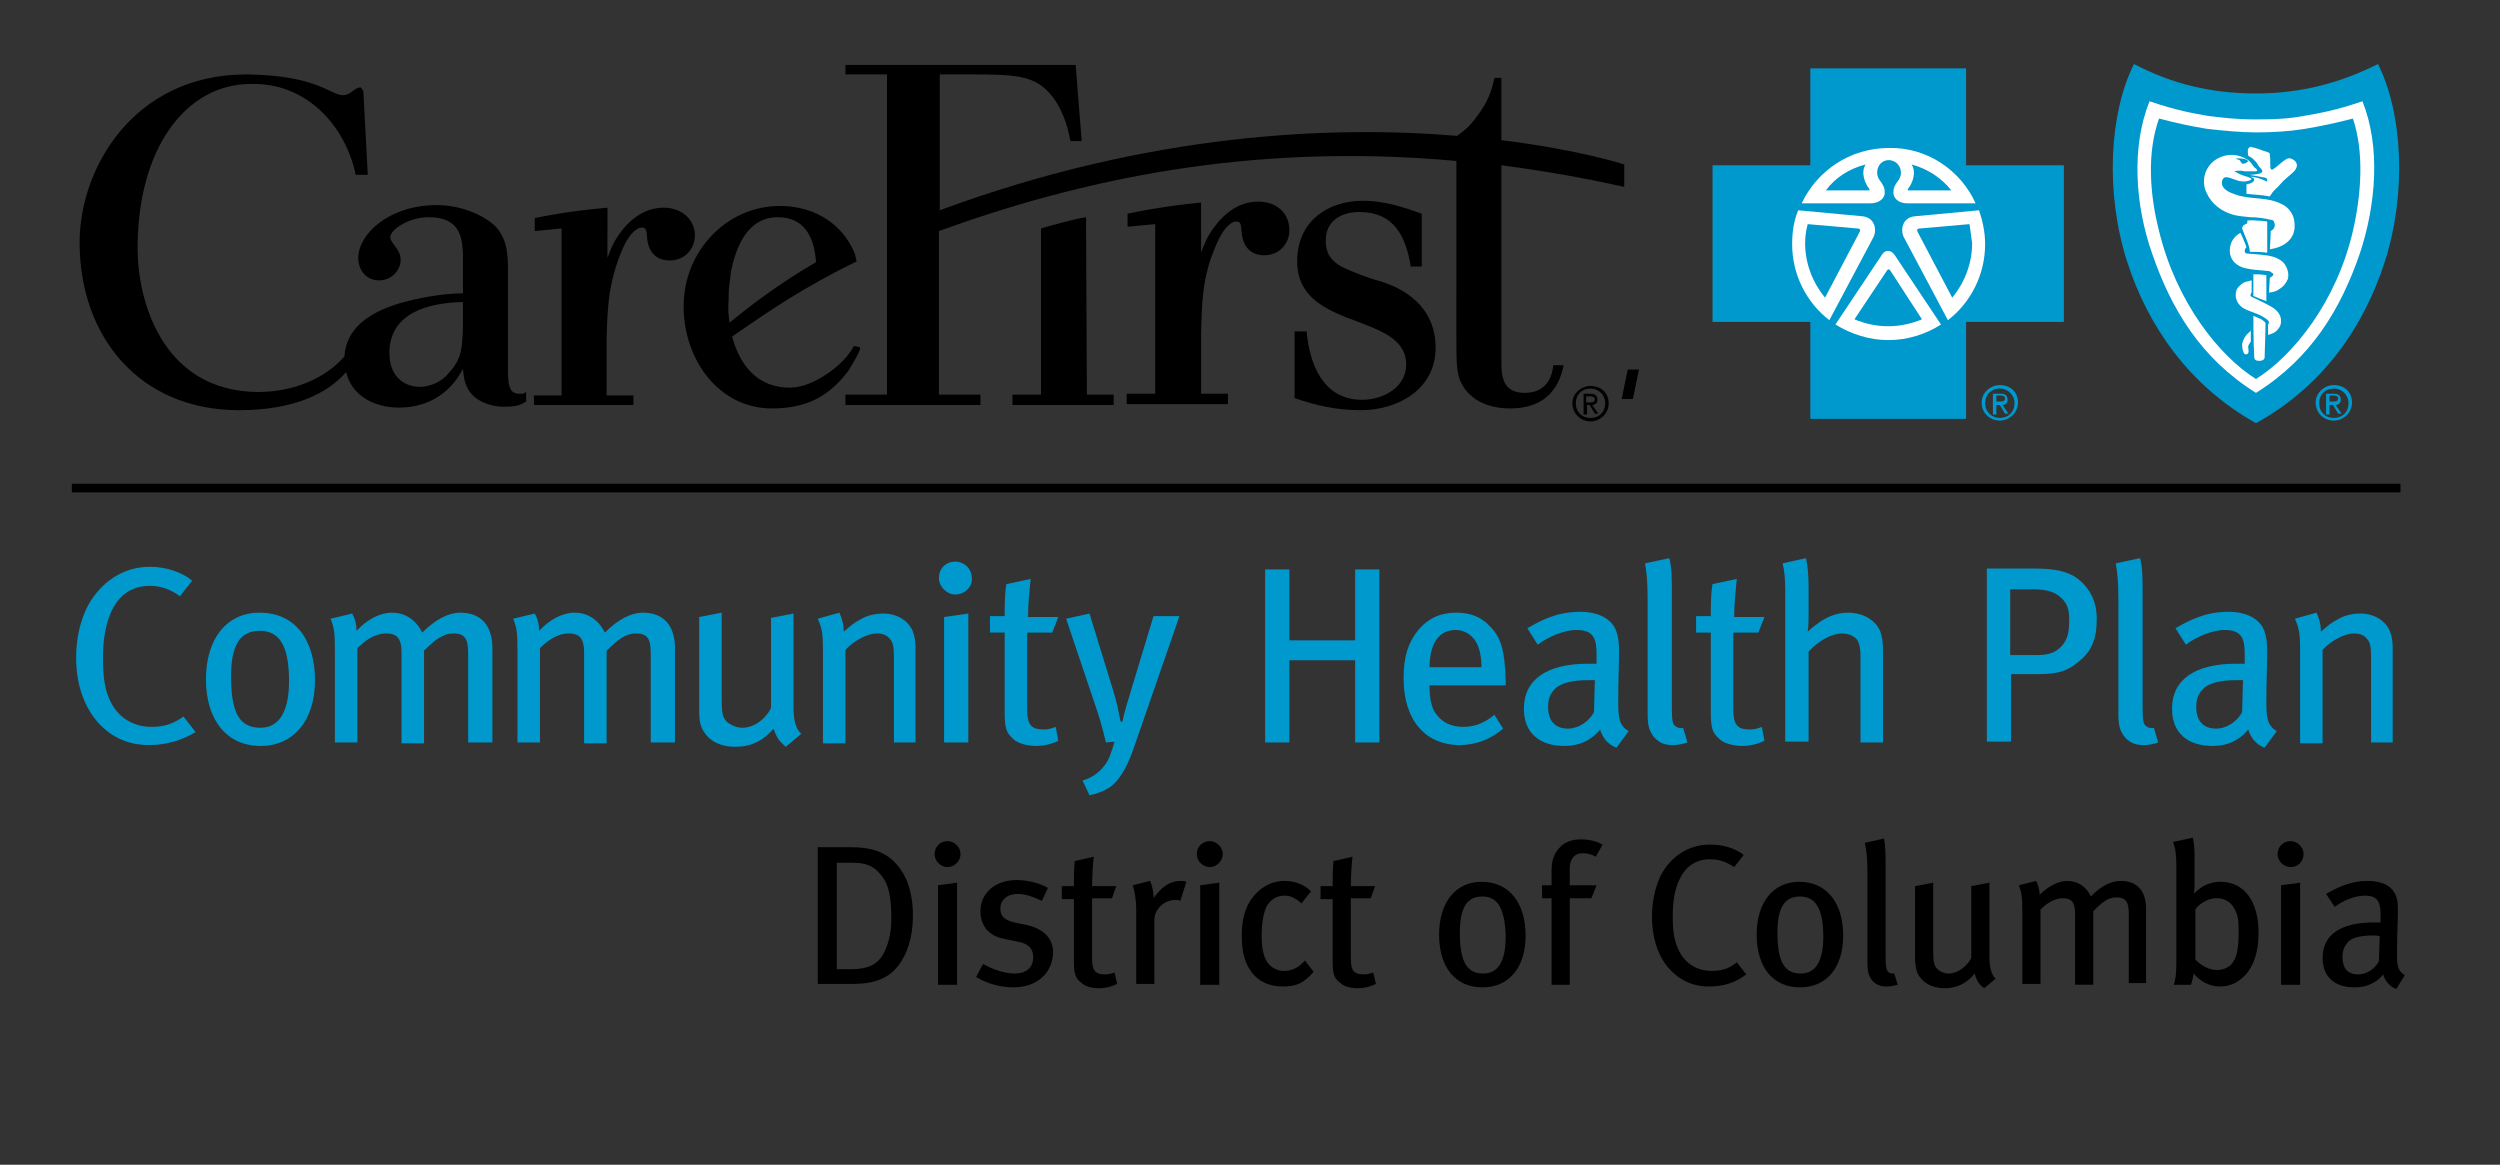 <?xml version="1.0" encoding="utf-8"?>
<!-- Generator: Adobe Illustrator 26.1.0, SVG Export Plug-In . SVG Version: 6.00 Build 0)  -->
<svg version="1.1" id="Layer_1" xmlns="http://www.w3.org/2000/svg" xmlns:xlink="http://www.w3.org/1999/xlink" x="0px" y="0px"
	 viewBox="0 0 288.9 134.6" style="enable-background:new 0 0 288.9 134.6;" xml:space="preserve">
<rect x="0" y="0" width="288.9" height="134.6" fill="#333333" stroke="none"/>
<style type="text/css">
	.st0{fill:#0099CD;}
	.st1{fill:#FFFFFF;}
	.st2{fill:none;stroke:#000000;stroke-width:1.002;}
</style>
<g>
	<g>
		<path d="M163,30.6c-0.6-3.3-1.9-6.1-5.9-6.1c-2.1,0-3.9,1-3.9,3.3c0,1.5,0.6,2.3,1.8,3c0.6,0.3,1.3,0.6,2.1,0.9s1.6,0.6,2.4,0.8
			c2.6,0.8,6.4,2.8,6.4,7.7c0,4.8-4.4,7.2-8.6,7.2c-2.8,0-5.1-0.5-7.7-1.4v-7.7h1.4c0.3,3.6,1.8,7.9,6.4,7.9c2.4,0,5.1-1.4,5.1-4.1
			c0-2.4-2.1-3.5-4-4.3c-3.6-1.5-8.6-2.5-8.6-7.6c0-4.6,3.5-7,7.6-7c2.4,0,4.6,0.7,6.8,1.5v6.1H163V30.6z M53.5,37.8v-2.9
			C49.2,35,45,36.3,45,40.8c0,2.7,1.7,3.9,3.5,3.9c1.5,0,2.6-0.8,3.1-1.3C53.3,41.6,53.4,40.6,53.5,37.8L53.5,37.8z M42,10.8
			l0.5,9.4h-1.4C40,14.8,35.7,9.7,29.3,9.7H29c-7.5,0-13.1,7.4-13.1,19c0,6,2.8,16.5,13.9,16.6c4.3,0,7.9-1.7,10-4.1
			c0.2-3.2,2.7-5,6.2-6.1c2.4-0.7,5.2-1.2,7.5-1.2v-4.6c-0.1-1.6-0.2-4.2-3.9-4.2c-2.5,0-4.5,1.5-4.5,2.3c0,0.7,1.2,1.4,1.2,2.6
			s-1,2.4-2.5,2.4s-2.4-1.2-2.4-2.6c0-2.7,3.5-6.1,9.1-6.1c2.7,0,5.3,1.1,6.7,2.4c1.5,1.6,1.5,3.4,1.5,5.5v10.7c0,1.9,0,3.2,1.3,3.2
			c0.3,0,0.4,0,0.4,0c0.1,0,0.2-0.1,0.4-0.2v1.1c-0.7,0.4-1,0.6-2.6,0.6c-1.2,0-2.4-0.4-3.2-1c-1.3-1-1.4-2.3-1.5-3.4
			c-1.2,2.4-3.6,4.5-7.4,4.5c-3,0-5.5-1.5-6.1-4.1c-2.1,2.4-5.9,4.4-12.4,4.4C16.2,47.4,9.2,39,9.2,28c0-8.5,6.2-19.4,19.3-19.4
			c8.2,0.1,9.7,2.4,11.1,2.4c1,0,1.3-0.9,2.1-0.9C41.7,10.2,42,10.3,42,10.8L42,10.8z M98.9,29.8c0,0.1,0,0.1,0.1,0.4
			c-6.1,3-9.8,5.5-14.4,8.7c0.9,3.3,2.9,5.9,6.7,5.9c2.7,0,6.3-2.7,7.3-4.7l0.1-0.1c0.2,0,0.7,0.1,0.7,0.2c0,0.5-1.1,2.2-1.4,2.7
			c-2.2,2.9-4.8,4.3-8.8,4.3c-6.1,0-10.2-5.6-10.2-11.8c0-6.5,5.1-11.6,11.1-11.6c3.4,0,6.6,1.5,8.3,4.7
			C98.6,28.9,98.8,29.2,98.9,29.8L98.9,29.8z M84.3,37.3c2.4-2,6-4.7,10-7c-0.2-3.1-1.5-5.2-4.4-5.2s-4.5,2.3-5.3,5.7
			c-0.1,0.3-0.2,1-0.3,2c-0.1,0.6-0.1,1.4-0.1,2C84.1,35.6,84.2,36.5,84.3,37.3L84.3,37.3z M125.6,45.6h3.1v1.2H117v-1.2h3.3V26.4
			c0,0,3.7-1.1,5.2-1.3L125.6,45.6L125.6,45.6z M70.2,29.8c0.3-0.8,0.6-1.7,1.4-2.8c1.3-1.8,3-3,5.1-3c2,0,3.6,1.3,3.6,3.2
			c0,1.6-1.2,2.9-2.9,2.9c-1.5,0-2.4-0.9-2.6-2.4c-0.1-1.2-0.1-1.4-0.7-1.4c-0.1,0-1.2,0.1-2.3,2.8c-1.5,3.7-1.6,6.4-1.7,10v6.6h3.1
			v1.1H61.7v-1.1h3.2V26.4l-3.1,0.3v-1.5c0,0,3.6-0.8,8.4-1.2L70.2,29.8L70.2,29.8z M138.8,29.2c0.3-0.8,0.6-1.7,1.4-2.8
			c1.3-1.8,3-3.1,5.2-3.1c2.1,0,3.6,1.3,3.6,3.3c0,1.6-1.2,2.9-2.9,2.9c-1.5,0-2.4-0.9-2.6-2.5c-0.1-1.2-0.1-1.4-0.7-1.4
			c-0.1,0-1.2,0.1-2.3,2.8c-1.6,3.7-1.6,6.5-1.7,10.1v7h3.1v1.2h-11.7v-1.2h3.3V25.9l-3.2,0.3v-1.5c0,0,3.4-0.8,8.5-1.3L138.8,29.2
			L138.8,29.2z M108.6,45.6h4.7v1.2H97.7v-1.2h4.8v-37h-4.8V7.5h26.6l0.7,8.8h-1.3c-0.6-3.3-1.9-5.2-3.1-6.2c-1.7-1.4-4-1.5-8.1-1.5
			h-3.9v15.7c24.3-9,45.5-9.8,59.8-8.6c0.5-0.4,1.2-0.9,1.6-1.4c2.2-2.6,2.4-4.1,2.7-5.3h0.8v7.2c9,1.1,14.2,2.8,14.2,2.8v2.6
			c-4.9-1.1-9.6-1.9-14.2-2.5v22.3c0,1.7-0.1,4,2.7,4s3.2-2.3,3.3-3.2h1.2c-0.3,1.3-1.1,5-6.2,5c-2.7,0-4.9-1.1-5.8-3.3
			c-0.4-1.1-0.4-2.3-0.4-5.1V18.6c-24.1-2.2-43.8,2.3-59.8,8.1v18.9H108.6z"/>
	</g>
	<path class="st0" d="M260.7,48.9c7.8-4.3,12.5-11.2,14.9-18.7c2.5-7.8,2.1-17-0.8-22.8c-4.4,2.2-8.9,3.4-14.1,3.4
		c-5.2,0-9.7-1.1-14.1-3.4c-2.9,5.8-3.3,15-0.8,22.8C248.2,37.7,253,44.6,260.7,48.9L260.7,48.9z"/>
	<polygon class="st0" points="227.2,48.4 227.2,37.2 238.5,37.2 238.5,19.1 227.2,19.1 227.2,7.9 209.2,7.9 209.2,19.1 197.9,19.1 
		197.9,37.2 209.2,37.2 209.2,48.4 	"/>
	<path class="st1" d="M218.2,28.2"/>
	<path class="st1" d="M218.2,28.2"/>
	<path class="st1" d="M207.8,24.3l7.5,0.7c1.4,0.2,1.6,1.6,1.2,2.4l-5.1,9.6l0,0c-2.6-2-4.3-5.2-4.3-8.8
		C207.1,26.8,207.3,25.5,207.8,24.3L207.8,24.3z"/>
	<path class="st1" d="M228.3,23.5h-7.9c-1.1,0-1.6-0.7-1.6-1.2c0-0.6,0.1-0.8,0.6-1.5c0.6-0.8,0.2-2.2-1.1-2.3
		c-1.3,0-1.7,1.5-1.1,2.3c0.5,0.7,0.6,0.9,0.6,1.5c0,0.5-0.5,1.2-1.7,1.2h-7.9c1.8-3.8,5.6-6.4,10.1-6.4
		C222.7,17,226.6,19.7,228.3,23.5z"/>
	<path class="st0" d="M208.9,25.9l5.7,0.5c0.4,0,0.4,0.2,0.3,0.4l-4,7.6c-1.4-1.7-2.3-3.9-2.3-6.3C208.6,27.4,208.7,26.6,208.9,25.9
		z"/>
	<path class="st0" d="M215.6,19c-0.6,0.9-0.1,2.2,0.4,2.8c0.1,0.1,0,0.2,0,0.2h-5C212.1,20.5,213.7,19.5,215.6,19z"/>
	<path class="st1" d="M218.2,28.2"/>
	<path class="st1" d="M218.2,28.2"/>
	<path class="st1" d="M228.7,24.3l-7.5,0.7c-1.4,0.2-1.6,1.6-1.2,2.4l5.1,9.6l0,0c2.6-2,4.3-5.2,4.3-8.8
		C229.4,26.8,229.1,25.5,228.7,24.3L228.7,24.3z"/>
	<path class="st0" d="M227.6,25.9l-5.7,0.5c-0.4,0-0.4,0.2-0.3,0.4l4,7.6c1.4-1.7,2.3-3.9,2.3-6.3C227.8,27.4,227.7,26.6,227.6,25.9
		z"/>
	<path class="st0" d="M220.9,19c0.6,0.9,0.1,2.2-0.4,2.8c-0.1,0.1,0,0.2,0,0.2h5C224.3,20.5,222.7,19.5,220.9,19z"/>
	<path class="st1" d="M218.2,39.3c2.3,0,4.4-0.7,6.1-1.8l0,0l-5.4-8.1c-0.4-0.5-1-0.6-1.4,0l-5.4,8.1l0,0
		C213.9,38.6,216,39.3,218.2,39.3"/>
	<path class="st1" d="M260.7,45.4c6.4-4,9.8-9.7,12-16.1c1.9-5.7,2.4-12.4,0.3-17.6c-3.2,1.1-5.1,1.4-6.8,1.7
		c-1.6,0.3-3.1,0.4-5.5,0.4l0,0c-2.4,0-3.8-0.2-5.5-0.4c-1.7-0.3-3.6-0.6-6.8-1.7c-2.1,5.2-1.7,11.9,0.3,17.6
		C250.9,35.7,254.3,41.4,260.7,45.4L260.7,45.4z"/>
	<path class="st0" d="M260.7,43.8c4.3-2.7,9.3-8.9,11.2-17.1c1-4.3,1.3-9.2,0-13c-1.9,0.5-3.8,0.9-5.6,1.2c-1.9,0.3-3.7,0.4-5.6,0.4
		l0,0c-1.8,0-3.7-0.2-5.6-0.4c-1.9-0.3-3.7-0.7-5.6-1.2c-1.4,3.9-1.1,8.7,0,13C251.5,34.9,256.4,41.1,260.7,43.8L260.7,43.8z"/>
	<path class="st1" d="M256.3,18.3c-1.5,0.8-2,2.6-1.3,4c0.6,1.3,1.7,2.1,3,2.5c0.7,0.2,1.3,0.2,2,0.3c0.8,0,1.6,0.1,2.4,0.3
		c0.2,0,0.4,0.1,0.4,0.3c0.2,0.4,0,0.8-0.4,1c0,0.7-0.1,2.1-0.1,2.1s3.4-0.3,2.8-3.4c-0.1-0.7-0.7-1.5-1.4-1.8
		c-1.7-0.9-3.6-0.5-5.3-1.1c-0.6-0.2-1.4-0.5-1.6-1.1c-0.1-0.3,0-0.8,0.3-0.9c0.4-0.1,0.9,0.2,1.6,0.4c0.4,0.1,0.8,0.1,1.1,0
		c0.1,0,0.3-0.1,0.4-0.2c0-0.1-0.2-0.1-0.3-0.2c-0.2-0.1-0.4-0.1-0.6-0.2c-0.4-0.1-0.7-0.3-1.1-0.5c0.3-0.1,0.9-0.1,1.2,0
		c0.3,0,1.1,0,1.3,0c0.1,0,0.2-0.1,0.1-0.2c-0.1-0.2-0.3-0.2-0.4-0.4c-0.2-0.3-0.5-0.7-0.8-0.8C258.7,17.8,257.4,17.7,256.3,18.3z"
		/>
	<path class="st1" d="M262,29.2v-3.6c0,0-0.5-0.1-1.1-0.1c-0.8-0.1-1.2,0-1.2,0v0.3c0,0-0.4,0.2-0.5,0.3c0,0-0.1,0.2-0.1,0.3
		c0.3,0.9,0.8,1.7,0.9,2.7C260.7,29.1,261.2,29.1,262,29.2z"/>
	<path class="st1" d="M257.7,28.6c-0.2,1.4,0.8,2.2,1.8,2.4c0.8,0.2,1.6,0.2,2.4,0.3c0.1,0,0.3,0,0.5,0.1c0.1,0.1,0.2,0.2,0.3,0.2
		c0,0.1,0,0.2-0.1,0.3c-0.1,0.1-0.3,0.2-0.3,0.2l-0.1,1.7c0,0,0.7,0,1.2-0.4c0.5-0.3,0.8-0.7,1-1.2c0.1-0.6,0-1.1-0.4-1.7
		c-0.3-0.4-0.7-0.6-1.2-0.8c-1-0.3-2.1-0.3-3.1-0.4c-0.2,0-0.3-0.1-0.3-0.3c0-0.3,0.2-0.4,0.2-0.4s-0.1-0.4-0.3-0.8
		c-0.1-0.3-0.3-0.7-0.4-0.9C258.2,27.3,257.8,27.9,257.7,28.6z"/>
	<path class="st1" d="M261.9,31.8v3l-0.8-0.3l-0.7-0.3v-2.5C261,31.7,261.3,31.7,261.9,31.8z"/>
	<path class="st1" d="M258.5,33.4c-0.4,1,0.1,1.9,0.9,2.3c0.4,0.2,1,0.4,1.5,0.6c0.5,0.2,1.3,0.7,1.3,0.9s-0.1,0.3-0.1,0.3v1.2
		c0,0,0.5-0.1,0.9-0.4c0.3-0.3,0.6-0.6,0.6-1.2c0-0.6-0.3-1.2-1.2-1.7c-0.7-0.4-1.6-0.8-2.2-1.1c-0.1,0-0.2-0.2-0.1-0.3
		c0-0.1,0.1-0.2,0.1-0.2v-1.4c0,0-0.5,0.1-0.8,0.2C259,32.8,258.7,33.1,258.5,33.4z"/>
	<path class="st1" d="M261.8,37.4c0-0.1,0-0.1-0.1-0.2c-0.2-0.2-0.5-0.4-0.6-0.4c-0.2-0.1-0.7-0.3-0.7-0.3s0,3.1,0.1,4.7
		c0,0.4,0.2,0.5,0.6,0.5s0.6-0.2,0.6-0.4C261.7,40.8,261.8,38.6,261.8,37.4z"/>
	<path class="st1" d="M262.1,17.6c0.2,0.1,0.2,0.1,0.2,0.3c0.1,0.5,0,1.3,0.1,1.6c0,0.1,0.2,0.1,0.2,0.1c0.7-0.4,1.1-1,1.8-1.3
		c0.3-0.1,1.2,0.3,1,1c-0.1,0.3-0.2,0.4-0.4,0.6c-0.4,0.4-1,0.8-1.5,1.4c-0.3,0.4-0.7,0.6-1,1.1c-0.1,0.1-0.2,0.3-0.2,0.3
		c-1-0.2-1.9-0.2-2.7-0.3v-1.1c0,0,0.8-0.1,0.9-0.5c0,0,0-0.2-0.1-0.2c-0.1-0.1-0.4-0.2-0.4-0.2c0.8,0.1,1.2,0.2,2,0.6
		c0-0.1,0-0.3,0-0.3c-0.1-0.1-0.2-0.2-0.4-0.2c-0.5-0.1-1.7-0.3-1.7-0.3s0.6,0,1-0.1c0.2,0,0.4-0.1,0.5-0.2s0-0.3-0.2-0.5
		c-0.1-0.1-0.2-0.2-0.3-0.4c-0.1-0.2-0.3-0.4-0.5-0.6s-0.6-0.4-0.6-0.4s-0.1-0.6,0-0.8c0.1-0.2,0.3-0.3,0.4-0.2
		C260.8,17.1,261.4,17.4,262.1,17.6z"/>
	<path class="st0" d="M259.7,18.7c-0.1,0.1-0.2,0.2-0.4,0.2c-0.3,0.1-0.3-0.2-0.5-0.4c-0.1-0.1-0.3,0-0.4-0.2c0.5,0,1.1,0,1.4,0.3
		C259.8,18.7,259.7,18.7,259.7,18.7z"/>
	<path class="st0" d="M218.1,31.2c0.1-0.1,0.2-0.1,0.3,0l3.7,5.7c-1.2,0.5-2.5,0.8-3.9,0.8s-2.7-0.3-3.9-0.8L218.1,31.2
		c0.1-0.1,0.2-0.1,0.3,0"/>
	<path class="st1" d="M259.7,38.6c-0.2,0.2-0.5,0.6-0.6,1.2c0,0.6,0.1,0.7,0.2,1c0.1,0.2,0.4,0.2,0.5,0s0-0.4,0-0.8
		c0.1-0.3,0.3-0.5,0.3-0.5v-1.4C260.2,38.2,260,38.3,259.7,38.6z"/>
	<path class="st0" d="M268,46.6c0-1,0.7-1.7,1.7-1.7c0.9,0,1.7,0.7,1.7,1.7s-0.7,1.7-1.7,1.7S268,47.6,268,46.6z M269.7,48.6
		c1.1,0,2.1-0.9,2.1-2.1c0-1.2-0.9-2-2.1-2c-1.1,0-2.1,0.9-2.1,2C267.6,47.8,268.6,48.6,269.7,48.6z M269.2,46.8h0.4l0.6,1h0.4
		l-0.7-1c0.3,0,0.6-0.2,0.6-0.6c0-0.5-0.3-0.7-0.8-0.7h-0.9v2.4h0.4V46.8z M269.2,46.4v-0.7h0.5c0.2,0,0.5,0.1,0.5,0.3
		c0,0.4-0.3,0.4-0.6,0.4H269.2z"/>
	<path class="st0" d="M229.4,46.6c0-1,0.7-1.7,1.7-1.7c0.9,0,1.7,0.7,1.7,1.7s-0.7,1.7-1.7,1.7C230.2,48.3,229.4,47.6,229.4,46.6z
		 M231.1,48.6c1.1,0,2.1-0.9,2.1-2.1c0-1.2-0.9-2-2.1-2c-1.1,0-2.1,0.9-2.1,2C229,47.8,230,48.6,231.1,48.6z M230.7,46.8h0.4l0.6,1
		h0.4l-0.7-1c0.3,0,0.6-0.2,0.6-0.6c0-0.5-0.3-0.7-0.8-0.7h-0.9v2.4h0.4V46.8z M230.7,46.4v-0.7h0.5c0.2,0,0.5,0.1,0.5,0.3
		c0,0.4-0.3,0.4-0.6,0.4H230.7z"/>
	<path d="M182.1,46.6c0-1,0.7-1.7,1.7-1.7c0.9,0,1.7,0.7,1.7,1.7s-0.7,1.7-1.7,1.7S182.1,47.6,182.1,46.6z M183.8,48.7
		c1.1,0,2.1-0.9,2.1-2.1c0-1.2-0.9-2-2.1-2c-1.1,0-2.1,0.9-2.1,2C181.7,47.8,182.7,48.7,183.8,48.7z M183.3,46.8h0.4l0.6,1h0.4
		l-0.7-1c0.3,0,0.6-0.2,0.6-0.6c0-0.5-0.3-0.7-0.8-0.7H183v2.4h0.4v-1.1H183.3z M183.3,46.5v-0.7h0.5c0.2,0,0.5,0.1,0.5,0.3
		c0,0.4-0.3,0.4-0.6,0.4H183.3z"/>
	<path d="M189.4,42.7l-0.7,3.4h-1.3l0.7-3.4H189.4z"/>
	<line class="st2" x1="8.3" y1="56.4" x2="277.4" y2="56.4"/>
</g>
<g>
	<path class="st0" d="M17.2,86.1c-2.6,0-4.7-1.1-6.2-3c-1.4-1.8-2.2-4.2-2.2-7.1c0-2.3,0.5-4.3,1.3-5.9c1.5-2.8,4.1-4.6,7.2-4.6
		c1.9,0,3.7,0.6,4.9,1.6l-1.4,1.8c-1.1-0.8-2.2-1.2-3.5-1.2c-2,0-3.5,1-4.4,2.9c-0.6,1.3-1,3-1,5.4c0,2.2,0.2,3.5,0.7,4.7
		c0.9,2.2,2.8,3.3,4.9,3.3c1.5,0,2.6-0.4,3.7-1.2l1.4,1.8C21.1,85.5,19.3,86.1,17.2,86.1z"/>
	<path class="st0" d="M30.1,86.2c-3.9,0-6.3-3-6.3-7.7s2.4-7.7,6.2-7.7c4.3,0,6.4,3.4,6.4,7.8C36.4,83.3,33.9,86.2,30.1,86.2z
		 M30,72.9c-2.3,0-3.3,1.7-3.3,5.3c0,4.4,1.1,5.9,3.4,5.9c2,0,3.3-1.6,3.3-5.4C33.4,74.3,32.1,72.9,30,72.9z"/>
	<path class="st0" d="M54.1,85.8V75.4c0-1.7-0.5-2.2-1.7-2.2c-1.3,0-2.3,0.9-3.4,2v10.7h-2.6V75.4c0-1.6-0.5-2.2-1.8-2.2
		c-1,0-2.1,0.5-3.3,1.7v10.9h-2.6V75.1c0-2.1-0.1-2.6-0.5-3.6l2.5-0.6c0.3,0.5,0.5,1.2,0.5,2c1.2-1.3,2.7-2.1,4.1-2.1
		s2.7,0.7,3.5,2.3c1.5-1.5,3-2.3,4.4-2.3c2.3,0,3.7,1.4,3.7,4.1v10.9H54.1z"/>
	<path class="st0" d="M75.2,85.8V75.4c0-1.7-0.5-2.2-1.7-2.2c-1.3,0-2.3,0.9-3.4,2v10.7h-2.6V75.4c0-1.6-0.5-2.2-1.8-2.2
		c-1,0-2.1,0.5-3.3,1.7v10.9h-2.6V75.1c0-2.1-0.1-2.6-0.5-3.6l2.5-0.6c0.3,0.5,0.5,1.2,0.5,2c1.2-1.3,2.7-2.1,4.1-2.1
		s2.7,0.7,3.5,2.3c1.5-1.5,3-2.3,4.4-2.3c2.3,0,3.7,1.4,3.7,4.1v10.9H75.2z"/>
	<path class="st0" d="M90.8,86.3c-0.7-0.6-1.1-1.1-1.4-2.1c-1.2,1.4-2.6,2.1-4.4,2.1c-1.9,0-3.3-0.8-3.9-2.2
		c-0.3-0.6-0.3-1.4-0.3-2.4V71.3l2.6-0.5v10.1c0,1.5,0.1,2.1,0.7,2.6c0.4,0.3,1,0.6,1.7,0.6c1.3,0,2.7-1,3.3-2.3V71.4l2.6-0.5v10.9
		c0,1.5,0.3,2.5,0.9,3L90.8,86.3z"/>
	<path class="st0" d="M103.3,85.8V76c0-1.3-0.1-1.8-0.5-2.2c-0.3-0.4-0.8-0.6-1.5-0.6c-1,0-2.6,0.8-3.6,1.9v10.8h-2.6V75
		c0-1.7-0.1-2.4-0.6-3.5l2.5-0.7c0.3,0.7,0.5,1.3,0.5,2.2c0.8-0.7,1.3-1.1,1.9-1.4c0.8-0.5,1.8-0.7,2.7-0.7c1.5,0,2.9,0.8,3.4,2.1
		c0.2,0.5,0.3,1.2,0.3,1.8v11H103.3z"/>
	<path class="st0" d="M110.4,68.7c-1,0-1.9-0.9-1.9-1.9c0-1.1,0.8-1.9,1.9-1.9c1,0,1.9,0.8,1.9,1.9
		C112.4,67.8,111.5,68.7,110.4,68.7z M109.1,85.8V71.3l2.8-0.4v14.9H109.1z"/>
	<path class="st0" d="M121.6,73.1h-2.9v8.8c0,1.8,0.4,2.4,1.9,2.4c0.5,0,0.9-0.1,1.4-0.3l0.3,1.6c-0.8,0.4-1.7,0.6-2.6,0.6
		c-1,0-2-0.3-2.5-0.7c-0.6-0.6-1.1-0.8-1.1-3v-9.4h-1.7v-1.9h1.7c0-1.1,0-2.6,0.2-3.7l2.8-0.6c-0.1,1-0.3,2.9-0.3,4.4h3.5
		L121.6,73.1z"/>
	<path class="st0" d="M131.1,86.2c-0.7,2.1-1.5,3.6-2.5,4.5c-0.7,0.6-1.7,1-2.7,1.2l-0.8-1.7c1-0.3,1.8-0.8,2.5-1.7
		c0.5-0.6,0.8-1.4,1.2-2.8l-1,0.1c-0.4-1.7-0.8-3.1-1.4-4.8l-3.2-9.5l2.7-0.6l2.8,9.1c0.3,0.9,0.6,2.4,0.8,3.4h0.2
		c0.2-1,0.6-2.3,1-3.6l2.6-8.6h3L131.1,86.2z"/>
	<path class="st0" d="M156.6,85.8v-9.5H149v9.5h-2.8v-20h2.8V74h7.6v-8.2h2.8v20H156.6z"/>
	<path class="st0" d="M165.2,79.1v0.3c0,1.2,0.2,2.2,0.6,2.9c0.8,1.2,1.9,1.7,3.3,1.7c1.4,0,2.5-0.5,3.6-1.4l1,1.6
		c-1.4,1.2-3.1,1.9-5,1.9c-4,0-6.5-2.9-6.5-7.7c0-2.5,0.5-4.1,1.7-5.6c1.2-1.4,2.6-2,4.4-2c1.6,0,2.9,0.5,3.9,1.6
		c1.3,1.3,1.7,2.9,1.8,6.3c0,0.1,0,0.3,0,0.5h-8.8V79.1z M170.3,73.8c-0.5-0.6-1.2-1-2.1-1c-2,0-3,1.7-3,4.3h6
		C171.2,75.7,170.9,74.5,170.3,73.8z"/>
	<path class="st0" d="M186.8,86.4c-0.9-0.3-1.6-1.1-1.9-2.1c-0.4,0.5-1.6,1.9-4.1,1.9c-2.9,0-4.7-1.5-4.7-4.3c0-3.4,2.7-5.2,7.4-5.2
		c0.3,0,0.6,0,1,0v-1c0-1.7-0.2-2.9-2.3-2.9c-1.5,0-3.3,0.8-4.5,1.7l-1.2-1.9c1.4-0.8,3.3-1.9,6.1-1.9c2.1,0,3.7,0.8,4.2,2.3
		c0.2,0.6,0.3,1.1,0.3,2.6c0,1-0.1,3.3-0.1,5.4c0,2,0.1,2.8,1.2,3.5L186.8,86.4z M183.5,78.6c-2,0-3.2,0.4-3.8,1s-0.8,1.2-0.8,2.1
		c0,1.6,0.8,2.5,2.3,2.5c1.2,0,2.4-0.8,3-1.9l0.1-3.7C184,78.6,183.8,78.6,183.5,78.6z"/>
	<path class="st0" d="M193.3,86.1c-1,0-1.7-0.3-2.3-1.1c-0.4-0.6-0.6-1.1-0.6-2.5V69.3c0-2.1-0.1-3-0.3-4.2l2.8-0.6
		c0.3,1,0.3,2.4,0.3,4.2v13.1c0,1.5,0.1,1.9,0.4,2.1c0.2,0.2,0.6,0.3,0.9,0.2l0.5,1.7C194.4,86,193.9,86.1,193.3,86.1z"/>
	<path class="st0" d="M203.2,73.1h-2.9v8.8c0,1.8,0.4,2.4,1.9,2.4c0.5,0,0.9-0.1,1.4-0.3l0.3,1.6c-0.8,0.4-1.7,0.6-2.6,0.6
		c-1,0-2-0.3-2.5-0.7c-0.6-0.6-1.1-0.8-1.1-3v-9.4H196v-1.9h1.7c0-1.1,0-2.6,0.2-3.7l2.8-0.6c-0.1,1-0.3,2.9-0.3,4.4h3.5L203.2,73.1
		z"/>
	<path class="st0" d="M215,85.8v-10c0-1-0.2-1.7-0.5-2s-0.9-0.6-1.6-0.6c-1.2,0-2.7,0.8-3.9,2.1v10.4h-2.7V68.1c0-1.2-0.1-2.2-0.3-3
		l2.7-0.6c0.2,0.9,0.3,1.9,0.3,3.4v3.2c0,0.5,0,1.2-0.1,1.9c0.6-0.6,1-0.8,1.5-1.2c1.1-0.7,2.1-1,3.2-1c1.7,0,3.2,0.9,3.7,2.2
		c0.2,0.7,0.3,1,0.3,2.4v10.4H215z"/>
	<path class="st0" d="M239.9,76.7c-1,0.8-2.1,1.2-4.2,1.2h-3.3v7.8h-2.8v-20h5.3c2.6,0,3.7,0.3,4.8,0.9c1.7,1.1,2.6,2.8,2.6,4.9
		C242.3,73.9,241.7,75.4,239.9,76.7z M238.2,69.1c-0.7-0.7-1.7-1-3.3-1h-2.6v7.6h3.1c1.4,0,2.2-0.3,2.9-1.1c0.6-0.7,0.8-1.5,0.8-2.6
		C239.2,70.6,238.9,69.7,238.2,69.1z"/>
	<path class="st0" d="M247.7,86.1c-1,0-1.7-0.3-2.3-1.1c-0.4-0.6-0.6-1.1-0.6-2.5V69.3c0-2.1-0.1-3-0.3-4.2l2.8-0.6
		c0.3,1,0.3,2.4,0.3,4.2v13.1c0,1.5,0.1,1.9,0.4,2.1c0.2,0.2,0.6,0.3,0.9,0.2l0.5,1.7C248.8,86,248.3,86.1,247.7,86.1z"/>
	<path class="st0" d="M261.7,86.4c-0.9-0.3-1.6-1.1-1.9-2.1c-0.4,0.5-1.6,1.9-4.1,1.9c-2.9,0-4.7-1.5-4.7-4.3c0-3.4,2.7-5.2,7.4-5.2
		c0.3,0,0.6,0,1,0v-1c0-1.7-0.2-2.9-2.3-2.9c-1.5,0-3.3,0.8-4.5,1.7l-1.2-1.9c1.4-0.8,3.3-1.9,6.1-1.9c2.1,0,3.7,0.8,4.2,2.3
		c0.2,0.6,0.3,1.1,0.3,2.6c0,1-0.1,3.3-0.1,5.4c0,2,0.1,2.8,1.2,3.5L261.7,86.4z M258.4,78.6c-2,0-3.2,0.4-3.8,1s-0.8,1.2-0.8,2.1
		c0,1.6,0.8,2.5,2.3,2.5c1.2,0,2.4-0.8,3-1.9l0.1-3.7C258.9,78.6,258.7,78.6,258.4,78.6z"/>
	<path class="st0" d="M274,85.8V76c0-1.3-0.1-1.8-0.5-2.2c-0.3-0.4-0.8-0.6-1.5-0.6c-1,0-2.6,0.8-3.6,1.9v10.8h-2.6V75
		c0-1.7-0.1-2.4-0.6-3.5l2.5-0.7c0.3,0.7,0.5,1.3,0.5,2.2c0.8-0.7,1.3-1.1,1.9-1.4c0.8-0.5,1.8-0.7,2.7-0.7c1.5,0,2.9,0.8,3.4,2.1
		c0.2,0.5,0.3,1.2,0.3,1.8v11H274z"/>
	<path d="M103.8,111.6c-1.1,1.4-2.6,2.1-5.3,2.1h-4V97.9h3.7c2.7,0,4.5,0.6,5.9,2.6c0.9,1.3,1.4,3.1,1.4,5.3
		C105.5,108.4,104.8,110.3,103.8,111.6z M101.8,101.1c-0.9-1.1-1.8-1.4-3.3-1.4h-1.8V112h1.7c1.8,0,3-0.5,3.7-1.8
		c0.6-1.1,0.9-2.5,0.9-4C103,103.9,102.8,102.3,101.8,101.1z"/>
	<path d="M109.5,100.2c-0.8,0-1.5-0.7-1.5-1.5c0-0.9,0.7-1.5,1.5-1.5s1.5,0.7,1.5,1.5S110.3,100.2,109.5,100.2z M108.4,113.8v-11.5
		l2.2-0.3v11.8H108.4z"/>
	<path d="M117.1,114.1c-1.4,0-3-0.4-4.3-1.2l0.8-1.5c1.1,0.6,2.4,1.1,3.7,1.1c1.3,0,2.1-0.7,2.1-1.9c0-1-0.6-1.6-1.9-1.8l-1.4-0.3
		c-1.8-0.3-2.8-1.5-2.8-3.2c0-2.1,1.7-3.6,4.2-3.6c1.4,0,2.7,0.4,3.6,0.9l-0.7,1.5c-1.1-0.5-1.9-0.8-2.8-0.8c-1.2,0-2,0.7-2,1.7
		c0,0.8,0.4,1.3,1.6,1.6l1.5,0.3c2.1,0.5,3,1.7,3,3.2C121.6,112.5,119.8,114.1,117.1,114.1z"/>
	<path d="M128.5,103.8h-2.3v6.9c0,1.4,0.3,1.9,1.5,1.9c0.4,0,0.7-0.1,1.1-0.2l0.3,1.3c-0.6,0.3-1.3,0.5-2.1,0.5s-1.6-0.2-2-0.6
		c-0.5-0.4-0.9-0.7-0.9-2.3v-7.4h-1.4v-1.5h1.4c0-0.9,0-2.1,0.1-2.9l2.2-0.5c-0.1,0.8-0.2,2.3-0.2,3.4h2.8L128.5,103.8z"/>
	<path d="M136.4,104.1c-0.2-0.1-0.4-0.1-0.6-0.1c-1.3,0-2.4,1.1-2.4,2.3v7.4h-2.1v-8.5c0-1.4-0.2-2.2-0.4-2.9l2-0.5
		c0.2,0.4,0.4,1.2,0.4,1.8v0.2c0.9-1.3,1.9-2,3.1-2c0.3,0,0.5,0,0.7,0.1L136.4,104.1z"/>
	<path d="M139.8,100.2c-0.8,0-1.5-0.7-1.5-1.5c0-0.9,0.7-1.5,1.5-1.5s1.5,0.7,1.5,1.5S140.6,100.2,139.8,100.2z M138.7,113.8v-11.5
		l2.2-0.3v11.8H138.7z"/>
	<path d="M148.3,114c-1.7,0-2.9-0.6-3.7-1.7s-1.1-2.4-1.1-4.2c0-2.6,0.8-4.1,1.9-5.1c0.9-0.8,1.9-1.2,3-1.2c1.2,0,2.3,0.4,3.1,1.2
		l-1.1,1.4c-0.8-0.7-1.3-0.9-2-0.9c-0.9,0-1.6,0.5-2,1.2c-0.4,0.8-0.6,1.9-0.6,3.5s0.3,2.7,0.9,3.3c0.4,0.4,1,0.7,1.7,0.7
		c0.9,0,1.7-0.4,2.4-1.2l1,1.3C150.7,113.6,149.8,114,148.3,114z"/>
	<path d="M158.4,103.8h-2.3v6.9c0,1.4,0.3,1.9,1.5,1.9c0.4,0,0.7-0.1,1.1-0.2l0.3,1.3c-0.6,0.3-1.3,0.5-2.1,0.5s-1.6-0.2-2-0.6
		c-0.5-0.4-0.9-0.7-0.9-2.3v-7.4h-1.4v-1.5h1.4c0-0.9,0-2.1,0.1-2.9l2.2-0.5c-0.1,0.8-0.2,2.3-0.2,3.4h2.8L158.4,103.8z"/>
	<path d="M171.3,114.1c-3.1,0-5-2.3-5-6.1c0-3.7,1.9-6.1,4.9-6.1c3.4,0,5.1,2.7,5.1,6.2C176.3,111.8,174.4,114.1,171.3,114.1z
		 M171.3,103.6c-1.8,0-2.6,1.3-2.6,4.2c0,3.5,0.9,4.7,2.7,4.7c1.6,0,2.6-1.2,2.6-4.3C173.9,104.7,172.9,103.6,171.3,103.6z"/>
	<path d="M184.4,99c-0.5-0.3-1-0.4-1.5-0.4c-1,0-1.5,0.7-1.5,1.8v1.9h3.1l-0.6,1.5h-2.5v10h-2.1v-10h-1.1v-1.5h1.1
		c0-0.2,0-1.7,0-1.8c0-1.6,0.7-2.4,1.3-2.9c0.6-0.4,1.2-0.6,2.1-0.6c0.9,0,1.8,0.2,2.5,0.6L184.4,99z"/>
	<path d="M197.5,114c-2.1,0-3.7-0.9-4.9-2.4c-1.1-1.4-1.7-3.4-1.7-5.7c0-1.8,0.4-3.4,1-4.7c1.2-2.3,3.3-3.6,5.7-3.6
		c1.5,0,2.9,0.4,3.9,1.2l-1.1,1.4c-0.9-0.6-1.7-0.9-2.8-0.9c-1.6,0-2.8,0.8-3.5,2.3c-0.5,1-0.8,2.3-0.8,4.3c0,1.8,0.2,2.8,0.6,3.7
		c0.7,1.7,2.2,2.6,3.9,2.6c1.2,0,2.1-0.3,2.9-1l1.1,1.4C200.5,113.6,199.1,114,197.5,114z"/>
	<path d="M208,114.1c-3.1,0-5-2.3-5-6.1c0-3.7,1.9-6.1,4.9-6.1c3.4,0,5.1,2.7,5.1,6.2C213,111.8,211.1,114.1,208,114.1z M208,103.6
		c-1.8,0-2.6,1.3-2.6,4.2c0,3.5,0.9,4.7,2.7,4.7c1.6,0,2.6-1.2,2.6-4.3C210.7,104.7,209.6,103.6,208,103.6z"/>
	<path d="M218,114c-0.8,0-1.4-0.3-1.8-0.9c-0.3-0.5-0.4-0.9-0.4-2v-10.4c0-1.6-0.1-2.4-0.3-3.3l2.2-0.5c0.2,0.8,0.2,1.9,0.2,3.3
		v10.4c0,1.2,0.1,1.5,0.3,1.7c0.1,0.2,0.5,0.2,0.7,0.2l0.4,1.3C218.9,113.9,218.5,114,218,114z"/>
	<path d="M229.3,114.2c-0.6-0.4-0.9-0.9-1.1-1.7c-0.9,1.1-2,1.7-3.5,1.7s-2.6-0.7-3.1-1.7c-0.2-0.5-0.3-1.1-0.3-1.9v-8.2l2.1-0.4v8
		c0,1.2,0.1,1.6,0.5,2c0.3,0.3,0.8,0.5,1.3,0.5c1,0,2.1-0.8,2.6-1.8v-8.3l2.1-0.4v8.7c0,1.2,0.3,2,0.7,2.4L229.3,114.2z"/>
	<path d="M246,113.8v-8.3c0-1.3-0.4-1.8-1.4-1.8c-1.1,0-1.8,0.7-2.7,1.6v8.5h-2.1v-8.2c0-1.3-0.4-1.8-1.4-1.8
		c-0.8,0-1.7,0.4-2.6,1.3v8.6h-2.1v-8.5c0-1.6-0.1-2.1-0.4-2.9l2-0.5c0.2,0.4,0.4,1,0.4,1.6c1-1,2.2-1.6,3.2-1.6
		c1.1,0,2.2,0.6,2.7,1.8c1.2-1.2,2.3-1.8,3.5-1.8c1.8,0,2.9,1.1,2.9,3.2v8.6h-2V113.8z"/>
	<path d="M259,113.1c-0.7,0.6-1.5,0.9-2.5,0.9c-1.1,0-2.3-0.6-3-1.5c-0.1,0.7-0.2,0.9-0.3,1.3h-2c0.2-0.6,0.3-1.2,0.3-2.7v-11
		c0-1.3-0.1-2.1-0.4-2.8l2.3-0.5c0.2,0.9,0.2,1.5,0.2,2.5v2.7c0,0.5,0,1.1-0.1,1.2h0.1c0.9-0.9,1.9-1.3,3-1.3c2.7,0,4.4,2.2,4.4,5.9
		C261,110.2,260.3,112.1,259,113.1z M258.2,105c-0.4-0.8-1.2-1.2-2-1.2c-0.7,0-1.2,0.2-1.8,0.6c-0.4,0.3-0.5,0.4-0.7,0.7v5.8
		c0.6,0.6,1.5,1.2,2.5,1.2c0.8,0,1.6-0.4,1.9-1c0.4-0.6,0.6-1.6,0.6-3.4C258.7,106.2,258.6,105.7,258.2,105z"/>
	<path d="M264.7,100.2c-0.8,0-1.5-0.7-1.5-1.5c0-0.9,0.7-1.5,1.5-1.5s1.5,0.7,1.5,1.5S265.6,100.2,264.7,100.2z M263.6,113.8v-11.5
		l2.2-0.3v11.8H263.6z"/>
	<path d="M276.9,114.3c-0.7-0.3-1.3-0.9-1.5-1.7c-0.3,0.4-1.3,1.5-3.3,1.5c-2.3,0-3.7-1.2-3.7-3.4c0-2.7,2.1-4.1,5.9-4.1
		c0.3,0,0.5,0,0.8,0v-0.8c0-1.4-0.2-2.3-1.8-2.3c-1.2,0-2.6,0.6-3.5,1.3l-1-1.5c1.1-0.6,2.6-1.5,4.8-1.5c1.7,0,2.9,0.6,3.3,1.8
		c0.2,0.5,0.2,0.9,0.2,2c0,0.8-0.1,2.6-0.1,4.3c0,1.6,0,2.2,0.9,2.8L276.9,114.3z M274.3,108.1c-1.6,0-2.6,0.3-3,0.8
		s-0.6,0.9-0.6,1.7c0,1.3,0.6,2,1.8,2c1,0,1.9-0.6,2.4-1.5l0.1-2.9C274.7,108.1,274.5,108.1,274.3,108.1z"/>
</g>
</svg>
